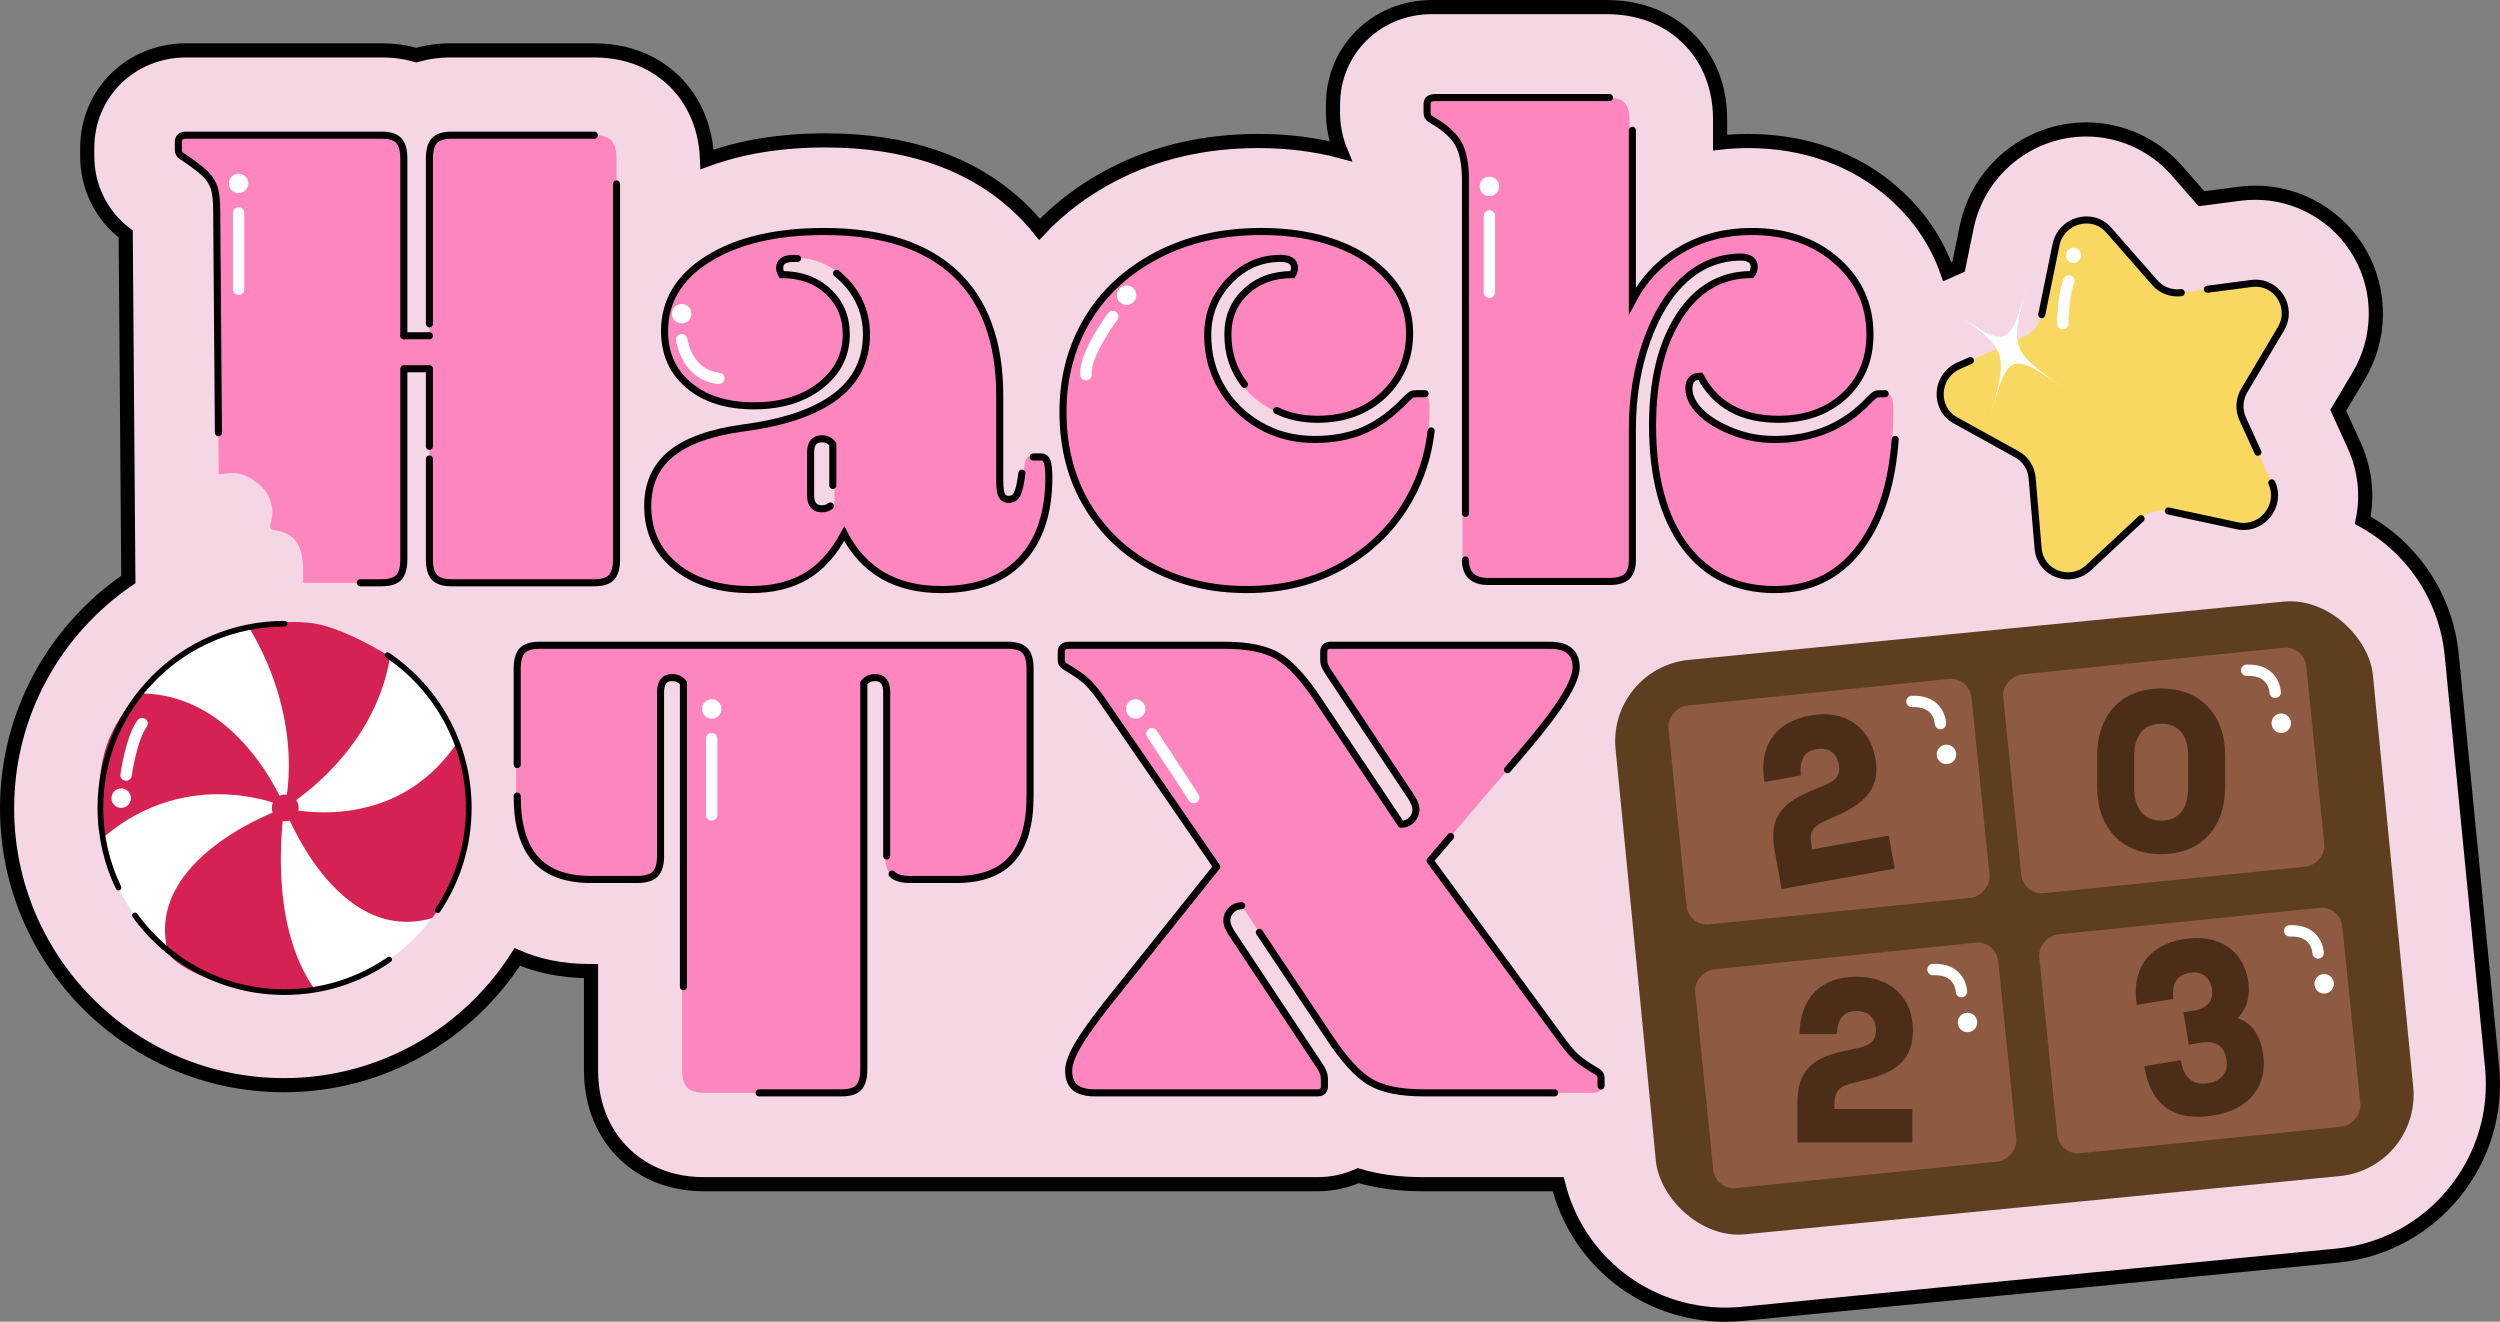 <?xml version="1.0" encoding="UTF-8"?>
<svg id="Layer_2" data-name="Layer 2" xmlns="http://www.w3.org/2000/svg" viewBox="0 0 353.661 186.977">
  <rect x="0" y="0" width="353.661" height="186.977" fill="#808080" stroke="none"/>
  <defs>
    <style>
      .cls-1, .cls-2, .cls-3, .cls-4 {
        stroke-linecap: round;
      }

      .cls-1, .cls-2, .cls-3, .cls-4, .cls-5 {
        fill: none;
      }

      .cls-1, .cls-2, .cls-3, .cls-5 {
        stroke: #000;
      }

      .cls-1, .cls-4 {
        stroke-linejoin: round;
      }

      .cls-6 {
        fill: #f4d6e4;
      }

      .cls-7 {
        fill: #f8d860;
      }

      .cls-8 {
        fill: #fff;
      }

      .cls-9 {
        fill: #fd86bf;
      }

      .cls-10 {
        fill: #8e5a42;
      }

      .cls-11 {
        fill: #d62253;
      }

      .cls-12 {
        fill: #5d3e1f;
      }

      .cls-13 {
        fill: #4c2e18;
      }

      .cls-2 {
        stroke-width: .804px;
      }

      .cls-2, .cls-3, .cls-5 {
        stroke-miterlimit: 10;
      }

      .cls-4 {
        stroke: #fff;
        stroke-width: 1.608px;
      }

      .cls-5 {
        stroke-width: 2px;
      }
    </style>
  </defs>
  <g id="Layer_1-2" data-name="Layer 1">
    <g>
      <path class="cls-6" d="m352.542,150.936l-5.705-58.249c-.817-8.352-5.706-15.334-12.596-19.081.724-3.505.342-7.192-1.189-10.561l-2.272-4.998,2.9-4.881c3.158-5.312,3.231-11.931.19-17.276-3.027-5.322-8.703-8.628-14.81-8.628-.749,0-1.507.049-2.254.148l-5.37.703-3.495-3.986c-3.239-3.694-7.909-5.813-12.811-5.813-8.162,0-15.274,5.808-16.911,13.808l-1.148,5.605-1.607.712c-1.473-4.23-4.027-8.003-7.606-11.149-5.466-4.803-12.567-7.341-20.533-7.341-1.354,0-2.686.075-3.993.224v-3.264c0-5.741-2.436-9.383-4.473-11.42-2.045-2.047-5.721-4.488-11.624-4.488h-24.66c-7.852,0-14.003,6.067-14.003,13.812v1.143c0,1.891.37,3.734,1.073,5.432-3.614-.956-7.511-1.44-11.633-1.44-7.665,0-14.66,1.634-20.794,4.859-3.913,2.058-7.304,4.619-10.155,7.641-.917-1.137-1.912-2.217-2.997-3.229-6.662-6.209-15.843-9.357-27.288-9.357-6.256,0-11.863.905-16.754,2.694-.194-5.243-2.34-8.637-4.183-10.611-2.064-2.197-5.787-4.816-11.801-4.816h-20.185c-1.863,0-3.507.251-4.95.665-1.443-.413-3.088-.665-4.952-.665h-27.611c-7.852,0-14.003,6.067-14.003,13.812v1.143c0,4.399,2.009,8.417,5.444,11.023l.373,48.872C7.809,89.034,1,100.913,1,114.355c0,21.593,17.567,39.16,39.16,39.16,13.86,0,26.052-7.244,33.014-18.139,2.73,1.188,6.107,1.997,10.263,1.997h.169v13.958c0,5.696,2.279,9.323,4.187,11.36,2.064,2.203,5.788,4.83,11.811,4.83h86.77c2.068,0,4.016-.432,5.761-1.214,2.71.814,5.752,1.214,9.187,1.214h19.108c2.673,10.74,12.286,18.458,23.672,18.458.794,0,1.599-.039,2.393-.117l84.122-8.239c6.492-.636,12.349-3.762,16.489-8.802,4.141-5.04,6.071-11.392,5.436-17.883Z"/>
      <g>
        <circle class="cls-8" cx="40.232" cy="114.291" r="26.057"/>
        <path class="cls-11" d="m35.208,88.721c8.277,13.865,5.024,25.57,5.024,25.57,0,0,12.676-7.352,14.948-21.373,0,0-4.162-2.792-8.893-4.289-4.731-1.497-11.079.092-11.079.092Z"/>
        <path class="cls-11" d="m14.571,118.501c12.279-10.486,25.687-4.372,25.687-4.372,0,0-6.344-16.134-20.548-16.022,0,0-3.566,3.463-4.906,8.242-1.598,5.698-.233,12.152-.233,12.152Z"/>
        <path class="cls-11" d="m44.552,139.99c-7.001-9.697-4.32-25.699-4.32-25.699,0,0-20.171,6.919-16.428,20.621,0,0,1.587,2.513,8.513,4.476,8.175,2.317,12.235.602,12.235.602Z"/>
        <path class="cls-11" d="m64.622,105.104c-9.022,13.392-24.39,9.187-24.39,9.187,0,0,7.221,19.509,20.875,15.596,0,0,4.655-5.487,5.181-13.4.478-7.188-1.666-11.383-1.666-11.383Z"/>
        <circle class="cls-11" cx="40.355" cy="114.291" r="1.901"/>
        <path class="cls-2" d="m54.826,92.685c6.931,4.683,11.488,12.612,11.488,21.607,0,5.35-1.612,10.323-4.377,14.46"/>
        <path class="cls-2" d="m16.757,125.56c-1.638-3.41-2.556-7.233-2.556-11.269,0-14.391,11.666-26.057,26.057-26.057"/>
        <path class="cls-2" d="m55.056,135.741c-4.203,2.905-9.302,4.607-14.798,4.607-8.714,0-16.429-4.278-21.16-10.848"/>
        <path class="cls-4" d="m17.831,109.652s.734-5.212,2.268-7.291"/>
        <circle class="cls-8" cx="17.145" cy="112.914" r="1.377"/>
      </g>
      <path class="cls-7" d="m316.489,74.377l-9.738-2.091c-1.377-.296-2.823.111-3.868,1.087l-7.39,6.904c-2.631,2.458-6.869.873-7.172-2.682l-.85-9.986c-.12-1.412-.926-2.66-2.154-3.339l-8.689-4.8c-3.093-1.709-2.824-6.276.455-7.729l9.212-4.081c1.302-.577,2.251-1.755,2.536-3.15l2.02-9.871c.719-3.514,5.124-4.752,7.453-2.095l6.544,7.464c.925,1.055,2.317,1.576,3.722,1.392l9.937-1.301c3.538-.463,5.991,3.339,4.151,6.434l-5.168,8.694c-.731,1.229-.819,2.729-.236,4.011l4.121,9.067c1.467,3.228-1.421,6.816-4.888,6.071Z"/>
      <path class="cls-4" d="m291.801,45.789s.073-4.199.879-6.052"/>
      <circle class="cls-8" cx="293.318" cy="36.123" r="1.077"/>
      <path class="cls-3" d="m321.377,68.306c1.467,3.228-1.421,6.816-4.888,6.071l-9.738-2.091"/>
      <path class="cls-3" d="m312.27,40.917l6.239-.817c3.538-.463,5.991,3.339,4.151,6.434l-5.168,8.694c-.731,1.229-.819,2.729-.236,4.011l2.152,4.733"/>
      <path class="cls-3" d="m288.832,44.51l2.02-9.871c.719-3.514,5.124-4.752,7.453-2.095l6.544,7.464c.925,1.055,2.317,1.576,3.722,1.392"/>
      <path class="cls-3" d="m302.884,73.373l-7.39,6.904c-2.631,2.458-6.869.873-7.172-2.682l-.85-9.986c-.12-1.412-.926-2.66-2.154-3.339l-8.689-4.8c-3.093-1.709-2.824-6.276.455-7.729l1.661-.736"/>
      <circle class="cls-8" cx="45.33" cy="68.993" r=".964"/>
      <path class="cls-9" d="m133.381,83.316c-6.413,0-10.983-2.633-13.711-7.903-1.461,2.73-3.254,4.73-5.38,5.999-2.127,1.269-4.745,1.904-7.855,1.904-4.38,0-7.903-1.08-10.569-3.237s-3.998-5.013-3.998-8.569c0-3.109,1.094-5.57,3.284-7.379,2.19-1.81,5.57-3.031,10.141-3.665,11.678-1.524,17.519-5.935,17.519-13.236,0-2.919-1.016-5.442-3.046-7.569-2.033-2.126-4.444-3.19-7.237-3.19-1.333,0-1.999.445-1.999,1.333,0,.318.095.635.286.952,2.665,0,4.855.794,6.57,2.38,1.713,1.588,2.571,3.618,2.571,6.093,0,2.921-1.223,5.333-3.667,7.237-2.444,1.904-5.569,2.856-9.378,2.856-3.872,0-6.951-.967-9.236-2.904-2.284-1.935-3.427-4.49-3.427-7.664,0-4.252,2.061-7.665,6.188-10.236,4.125-2.57,9.584-3.856,16.376-3.856,8.125,0,14.297,1.969,18.519,5.904,4.222,3.937,6.332,9.711,6.332,17.329v11.901c0,1.08.095,1.809.286,2.19s.507.572.952.572c.572,0,.983-.253,1.238-.762.253-.507.477-1.49.666-2.951.127-1.079.253-1.729.381-1.952.127-.222.381-.333.761-.333h1.619c.381,0,.65.223.81.666.157.445.238,1.176.238,2.19,0,5.079-1.317,8.998-3.951,11.759-2.635,2.762-6.396,4.142-11.282,4.142Zm-15.33-20.565c-.38-.508-.889-.762-1.523-.762-1.081,0-1.619.636-1.619,1.905v6.093c0,1.27.538,1.904,1.619,1.904.634,0,1.143-.252,1.523-.761v-8.378Z"/>
      <path class="cls-9" d="m170.428,47.41c0,2.666.635,5.111,1.905,7.332,1.268,2.222,3.061,4.015,5.379,5.379,2.317,1.366,4.935,2.047,7.856,2.047,2.601,0,4.903-.428,6.903-1.285s3.983-2.3,5.951-4.333c.381-.381.65-.619.81-.714.158-.095.396-.142.714-.142h1.238c.697,0,1.047.635,1.047,1.904,0,4.761-1.094,9.094-3.285,12.997-2.19,3.904-5.283,7.015-9.283,9.331-3.998,2.318-8.569,3.475-13.711,3.475-4.888,0-9.299-1.033-13.234-3.095-3.936-2.061-7.045-4.999-9.33-8.806-2.285-3.809-3.428-8.22-3.428-13.234,0-4.824,1.143-9.156,3.428-12.997,2.285-3.84,5.569-6.887,9.854-9.141,4.284-2.253,9.219-3.381,14.806-3.381,3.998,0,7.569.588,10.712,1.762,3.142,1.175,5.632,2.857,7.473,5.047s2.762,4.713,2.762,7.57c0,3.492-1.223,6.395-3.665,8.711-2.444,2.318-5.57,3.476-9.378,3.476-3.556,0-6.555-1.158-8.998-3.476-2.444-2.317-3.665-5.156-3.665-8.522,0-2.475.857-4.505,2.571-6.093,1.713-1.587,3.903-2.38,6.57-2.38.191-.317.285-.634.285-.952,0-.888-.666-1.333-1.999-1.333-2.793,0-5.205,1.064-7.236,3.19-2.033,2.127-3.048,4.681-3.048,7.664Z"/>
      <path class="cls-9" d="m206.894,25.512c0-2.221-.318-3.919-.952-5.094-.636-1.174-1.809-2.269-3.523-3.285-.443-.252-.714-.46-.81-.619-.095-.157-.142-.364-.142-.619v-1.143c0-.634.381-.952,1.143-.952h24.66c1.205,0,2.047.239,2.523.714.477.477.714,1.255.714,2.333v25.707c1.649-3.109,3.951-5.522,6.903-7.237,2.952-1.713,6.268-2.571,9.95-2.571,4.888,0,8.903,1.381,12.045,4.142,3.142,2.762,4.713,6.237,4.713,10.426,0,3.556-1.206,6.444-3.618,8.665-2.413,2.222-5.522,3.332-9.33,3.332-5.206,0-8.888-2.031-11.045-6.094-1.081,0-1.619.572-1.619,1.714s.538,2.254,1.619,3.332c1.078,1.08,2.57,1.999,4.475,2.761,1.904.761,3.903,1.143,5.998,1.143,5.458,0,9.933-1.871,13.425-5.618.381-.381.65-.619.81-.714.158-.095.396-.142.714-.142h1.143c.443,0,.746.159.905.475.157.318.238.986.238,2,0,7.871-1.524,14.044-4.57,18.519s-7.237,6.712-12.568,6.712c-5.459,0-9.711-2.046-12.759-6.141-3.046-4.094-4.569-9.79-4.569-17.09,0-6.41,1.268-11.568,3.808-15.472,2.539-3.903,5.935-5.855,10.188-5.855.253-.317.381-.697.381-1.143,0-.443-.176-.777-.524-1-.35-.221-.778-.333-1.286-.333-2.984,0-5.618,1.016-7.903,3.046-2.285,2.033-4.111,4.968-5.474,8.808-1.366,3.841-2.047,7.983-2.047,12.426v18.566c0,1.08-.255,1.857-.761,2.332-.509.477-1.333.714-2.476.714h-17.139c-2.158,0-3.237-1.015-3.237-3.046V25.512Z"/>
      <line class="cls-4" x1="210.694" y1="30.547" x2="210.694" y2="41.349"/>
      <circle class="cls-8" cx="210.694" cy="26.363" r="1.377"/>
      <path class="cls-4" d="m96.433,48.045s.658,4.983,5.266,5.476"/>
      <circle class="cls-8" cx="96.433" cy="44.373" r="1.377"/>
      <path class="cls-4" d="m157.409,44.777s-4.09,5.481-3.768,8.236"/>
      <circle class="cls-8" cx="159.372" cy="41.756" r="1.377"/>
      <path class="cls-9" d="m86.503,19.886c-.477-.507-1.286-.761-2.429-.761h-20.185c-1.143,0-1.951.255-2.428.761-.477.509-.714,1.366-.714,2.571v25.04h-3.618v-25.04c0-1.205-.238-2.062-.713-2.571-.477-.507-1.286-.761-2.429-.761h-27.611c-.762,0-1.143.318-1.143.952v1.143c0,.381.157.667.475.857,1.524,1.016,2.602,1.825,3.238,2.428.634.604,1.078,1.27,1.332,2.0.253.731.381,1.889.381,3.475l.284,37.106c2.367-.232,3.332-.436,5.593,1.349,2.414,1.906,2.124,4.678,1.715,5.673-.163.397.083.835.509.884,4.566.525,4.113,4.784,4.113,7.451h11.113c1.143,0,1.952-.252,2.429-.761.475-.508.713-1.365.713-2.571v-26.945h3.618v26.945c0,1.206.238,2.063.714,2.571.477.509,1.285.761,2.428.761h20.185c1.143,0,1.952-.252,2.429-.761.475-.508.714-1.365.714-2.571V22.457c0-1.205-.239-2.062-.714-2.571Z"/>
      <path class="cls-3" d="m57.129,47.498v-25.04c0-1.205-.238-2.062-.713-2.571-.477-.507-1.286-.761-2.429-.761h-27.611c-.762,0-1.143.318-1.143.952v1.143c0,.381.157.667.475.857,1.524,1.016,2.602,1.825,3.238,2.428.634.604,1.078,1.27,1.332,2.0.253.731.381,1.889.381,3.475l.239,31.23"/>
      <line class="cls-3" x1="60.747" y1="47.498" x2="57.129" y2="47.498"/>
      <path class="cls-3" d="m84.074,19.125h-20.185c-1.143,0-1.951.255-2.428.761-.477.509-.714,1.366-.714,2.571v23.357"/>
      <path class="cls-3" d="m60.747,64.931v14.178c0,1.206.238,2.063.714,2.571.477.509,1.285.761,2.428.761h20.185c1.143,0,1.952-.252,2.429-.761.475-.508.714-1.365.714-2.571V26.02"/>
      <path class="cls-1" d="m50.972,82.441h3.015c1.143,0,1.952-.252,2.429-.761.475-.508.713-1.365.713-2.571v-26.945h3.618v10.982"/>
      <path class="cls-3" d="m146.16,64.644h1.168c.38,0,.649.223.808.666.158.445.239,1.176.239,2.19,0,5.079-1.319,8.998-3.951,11.759-2.635,2.762-6.396,4.142-11.283,4.142-6.411,0-10.982-2.633-13.711-7.903-1.461,2.73-3.253,4.73-5.379,5.999-2.128,1.269-4.746,1.904-7.856,1.904-4.38,0-7.903-1.08-10.568-3.237-2.666-2.157-4-5.013-4-8.569,0-3.109,1.095-5.57,3.285-7.379,2.19-1.81,5.569-3.031,10.14-3.665,11.679-1.524,17.52-5.935,17.52-13.236m-12.282-9.425c0,.318.094.635.285.952,2.666,0,4.856.794,6.57,2.38,1.714,1.588,2.571,3.618,2.571,6.093,0,2.921-1.223,5.333-3.665,7.237-2.444,1.904-5.57,2.856-9.378,2.856-3.873,0-6.951-.967-9.236-2.904-2.285-1.935-3.428-4.49-3.428-7.664,0-4.252,2.062-7.665,6.189-10.236,4.125-2.57,9.584-3.856,16.376-3.856,8.125,0,14.296,1.969,18.519,5.904,4.22,3.937,6.332,9.711,6.332,17.329v11.901c0,1.08.095,1.809.286,2.19.19.381.507.572.952.572.571,0,.983-.253,1.238-.762.252-.507.475-1.49.666-2.951m-31.749-30.36c-.174-.009-.35-.013-.528-.013-1.333,0-1.999.445-1.999,1.333m12.282,9.425c0-2.919-1.017-5.442-3.048-7.569-.382-.4-.777-.762-1.186-1.086m-.527,30.013v-5.837c-.381-.508-.89-.762-1.524-.762-1.08,0-1.618.636-1.618,1.905v6.093c0,1.27.538,1.904,1.618,1.904.456,0,.848-.131,1.174-.394"/>
      <path class="cls-3" d="m202.456,60.957c-.4,3.46-1.432,6.673-3.095,9.638-2.19,3.904-5.285,7.015-9.283,9.331-4,2.318-8.57,3.475-13.711,3.475-4.889,0-9.3-1.033-13.234-3.095-3.937-2.061-7.046-4.999-9.331-8.806-2.285-3.809-3.428-8.22-3.428-13.234,0-4.824,1.143-9.156,3.428-12.997,2.285-3.84,5.57-6.887,9.855-9.141,4.284-2.253,9.219-3.381,14.805-3.381,4,0,7.57.588,10.712,1.762,3.142,1.175,5.632,2.857,7.474,5.047,1.84,2.19,2.761,4.713,2.761,7.57,0,3.492-1.222,6.395-3.665,8.711-2.444,2.318-5.569,3.476-9.378,3.476-2.121,0-4.044-.412-5.769-1.237m-4.547-3.69c-1.566-2.021-2.348-4.377-2.348-7.071,0-2.475.858-4.505,2.571-6.093,1.714-1.587,3.904-2.38,6.57-2.38.191-.317.286-.634.286-.952,0-.888-.666-1.333-1.999-1.333-2.794,0-5.206,1.064-7.237,3.19-2.032,2.127-3.046,4.681-3.046,7.664,0,2.666.634,5.111,1.904,7.332,1.269,2.222,3.062,4.015,5.38,5.379,2.317,1.366,4.935,2.047,7.855,2.047,2.602,0,4.904-.428,6.904-1.285s3.983-2.3,5.951-4.333c.381-.381.65-.619.81-.714.157-.095.396-.142.714-.142h1.238"/>
      <path class="cls-3" d="m207.311,72.622V25.512c0-2.221-.318-3.919-.953-5.094-.635-1.174-1.809-2.269-3.522-3.285-.444-.252-.714-.46-.81-.619-.095-.157-.144-.364-.144-.619v-1.143c0-.634.381-.952,1.143-.952h24.66m40.42,48.358c-.441,5.998-1.917,10.841-4.43,14.531-3.046,4.475-7.236,6.712-12.567,6.712-5.461,0-9.712-2.046-12.759-6.141-3.046-4.094-4.57-9.79-4.57-17.09,0-6.41,1.269-11.568,3.809-15.472,2.537-3.903,5.934-5.855,10.188-5.855.252-.317.38-.697.38-1.143,0-.443-.175-.777-.524-1-.35-.221-.778-.333-1.285-.333-2.985,0-5.618,1.016-7.903,3.046-2.285,2.033-4.111,4.968-5.475,8.808-1.366,3.841-2.046,7.983-2.046,12.426v18.566c0,1.08-.255,1.857-.762,2.332-.509.477-1.333.714-2.476.714h-17.138c-2.158,0-3.237-1.015-3.237-3.046m52.509-42.323c3.143,2.762,4.714,6.237,4.714,10.426,0,3.556-1.206,6.444-3.618,8.665-2.413,2.222-5.522,3.332-9.331,3.332-5.205,0-8.887-2.031-11.045-6.094-1.08,0-1.619.572-1.619,1.714s.539,2.254,1.619,3.332c1.079,1.08,2.571,1.999,4.475,2.761s3.904,1.143,5.999,1.143c5.458,0,9.933-1.871,13.425-5.618.38-.381.65-.619.808-.714s.396-.142.714-.142h.727m-35.764-37.263v24.124c1.649-3.109,3.951-5.522,6.903-7.237,2.951-1.713,6.268-2.571,9.95-2.571,4.887,0,8.902,1.381,12.044,4.142"/>
      <path class="cls-9" d="m96.499,96.682c-.38-.506-.92-.761-1.617-.761-1.078,0-1.617.699-1.617,2.093v23.109c0,1.205-.254,2.061-.761,2.567-.508.509-1.364.761-2.568.761h-6.467c-3.551,0-6.181-.966-7.893-2.901-1.712-1.933-2.567-4.897-2.567-8.892v-17.974c0-1.203.237-2.06.713-2.567.475-.507,1.284-.761,2.425-.761h66.19c1.141,0,1.949.254,2.425.761.475.508.713,1.364.713,2.567v17.974c0,3.995-.856,6.958-2.567,8.892-1.712,1.935-4.343,2.901-7.894,2.901h-6.467c-1.205,0-2.061-.253-2.568-.761-.508-.506-.761-1.363-.761-2.567v-23.109c0-1.394-.54-2.093-1.617-2.093-.698,0-1.236.254-1.617.761v54.588c0,1.206-.238,2.061-.714,2.568-.475.508-1.284.761-2.425.761h-19.21c-1.141,0-1.949-.253-2.425-.761-.475-.507-.713-1.363-.713-2.568v-54.588Z"/>
      <path class="cls-9" d="m154.891,154.599c-1.271,0-2.206-.253-2.808-.761-.604-.507-.905-1.301-.905-2.381,0-1.014.538-2.395,1.619-4.141,1.079-1.746,2.856-4.142,5.332-7.189l13.997-17.519-16.377-23.804c-.826-1.142-1.54-1.983-2.143-2.523-.604-.538-1.604-1.221-2.999-2.047-.318-.191-.476-.476-.476-.857v-1.142c0-.634.381-.952,1.143-.952h21.994c3.3,0,5.823.524,7.57,1.571,1.745,1.047,3.666,3.159,5.76,6.332l11.616,17.424c.571,0,1.063-.206,1.476-.619.412-.412.619-.904.619-1.476s-.319-1.3-.952-2.19l-11.425-17.233c-.319-.508-.509-.857-.571-1.048-.064-.19-.095-.443-.095-.761v-1.047c0-.634.316-.952.952-.952h31.039c2.476,0,3.713,1.047,3.713,3.142,0,2.032-2.349,5.808-7.046,11.33l-13.615,15.996,18.567,25.327c.824,1.143,1.538,1.985,2.142,2.524.603.54,1.603,1.223,2.999,2.047.317.191.476.476.476.857v1.142c0,.636-.381.952-1.143.952h-23.994c-3.301,0-5.824-.524-7.569-1.571-1.746-1.048-3.666-3.157-5.761-6.332l-12.378-18.567c-.571,0-1.064.207-1.476.619-.414.414-.619.904-.619,1.476s.317,1.301.952,2.19l12.188,18.376c.443.635.666,1.238.666,1.809v1.047c0,.636-.319.952-.952.952h-31.516Z"/>
      <line class="cls-4" x1="162.953" y1="103.79" x2="168.875" y2="112.824"/>
      <circle class="cls-8" cx="160.659" cy="100.291" r="1.377"/>
      <line class="cls-4" x1="100.679" y1="104.475" x2="100.679" y2="115.277"/>
      <circle class="cls-8" cx="100.679" cy="100.291" r="1.377"/>
      <path class="cls-3" d="m73.164,112.61c0,4.0.857,6.968,2.57,8.903,1.714,1.936,4.347,2.904,7.903,2.904h6.475c1.204,0,2.062-.253,2.57-.762.508-.507.762-1.363.762-2.57v-23.138c0-1.395.538-2.095,1.618-2.095.697,0,1.238.255,1.619.761v42.973"/>
      <path class="cls-3" d="m126.197,123.655c.508.509,1.365.762,2.571.762h6.474c3.554,0,6.189-.968,7.903-2.904,1.714-1.935,2.571-4.903,2.571-8.903v-17.995c0-1.205-.238-2.062-.714-2.571-.475-.507-1.285-.761-2.428-.761h-66.268c-1.143,0-1.952.255-2.428.761-.477.509-.714,1.366-.714,2.571v13.539"/>
      <path class="cls-3" d="m107.386,154.6h11.67c1.143,0,1.952-.253,2.428-.762.477-.507.714-1.363.714-2.57v-54.653c.381-.507.919-.761,1.619-.761,1.079,0,1.618.7,1.618,2.095v23.138"/>
      <path class="cls-1" d="m219.922,154.599h-18.569c-3.301,0-5.824-.524-7.569-1.571-1.747-1.047-3.667-3.156-5.761-6.332l-9.866-14.799m27.051-13.557l-2.903,3.411,18.567,25.326c.824,1.143,1.538,1.985,2.142,2.523.603.54,1.602,1.223,2.999,2.047.317.191.477.475.477.857v1.143m-50.844-25.517c-.571,0-1.063.206-1.476.619-.414.414-.619.904-.619,1.476,0,.571.317,1.302.952,2.19l12.187,18.377c.444.635.667,1.238.667,1.809v1.047c0,.636-.318.952-.952.952h-31.516c-1.27,0-2.207-.252-2.809-.761-.604-.508-.905-1.301-.905-2.38,0-1.015.538-2.395,1.619-4.142,1.078-1.745,2.856-4.142,5.332-7.188l13.996-17.519-16.376-23.804c-.825-1.143-1.54-1.984-2.143-2.523s-1.603-1.222-2.999-2.047c-.317-.191-.475-.477-.475-.857v-1.143c0-.634.381-.952,1.143-.952h21.994c3.3,0,5.823.524,7.57,1.571,1.745,1.047,3.665,3.159,5.76,6.332l11.616,17.423c.572,0,1.062-.205,1.476-.619.413-.412.619-.905.619-1.476,0-.572-.318-1.301-.952-2.19l-11.426-17.234c-.318-.507-.509-.857-.571-1.047-.064-.191-.095-.443-.095-.761v-1.047c0-.634.316-.952.952-.952h31.039c2.476,0,3.714,1.047,3.714,3.142,0,2.032-2.349,5.808-7.046,11.33l-2.665,3.131"/>
      <line class="cls-4" x1="33.754" y1="30.127" x2="33.754" y2="40.929"/>
      <circle class="cls-8" cx="33.754" cy="25.943" r="1.377"/>
      <g>
        <rect class="cls-12" x="231.141" y="89.032" width="107.646" height="81.651" rx="11.561" ry="11.561" transform="translate(-11.3 28.393) rotate(-5.593)"/>
        <g>
          <rect class="cls-10" x="246.965" y="129.175" width="31.115" height="43.093" rx="2.921" ry="2.921" transform="translate(385.964 -125.68) rotate(84.204)"/>
          <rect class="cls-10" x="295.636" y="124.234" width="31.115" height="43.093" rx="2.921" ry="2.921" transform="translate(424.804 -178.543) rotate(84.204)"/>
          <circle class="cls-8" cx="278.33" cy="144.643" r="1.377"/>
          <path class="cls-4" d="m277.477,140.282s-.095-3.302-4.031-3.126"/>
          <rect class="cls-10" x="243.178" y="91.859" width="31.115" height="43.093" rx="2.921" ry="2.921" transform="translate(345.434 -155.459) rotate(84.204)"/>
          <circle class="cls-8" cx="328.785" cy="139.172" r="1.377"/>
          <path class="cls-4" d="m327.932,134.811s-.095-3.302-4.031-3.126"/>
          <circle class="cls-8" cx="275.357" cy="106.719" r="1.377"/>
          <path class="cls-4" d="m274.505,102.358s-.095-3.302-4.031-3.126"/>
          <rect class="cls-10" x="290.534" y="87.448" width="31.115" height="43.093" rx="2.921" ry="2.921" transform="translate(383.619 -206.539) rotate(84.204)"/>
          <circle class="cls-8" cx="322.714" cy="102.307" r="1.377"/>
          <path class="cls-4" d="m321.861,97.947s-.095-3.302-4.031-3.126"/>
        </g>
        <g>
          <path class="cls-13" d="m256.349,120.164l10.838-1.961.846,4.674-15.998,2.894-.972-5.373c-.78-4.31.534-6.585,4.991-8.458l2.011-.833c1.75-.723,2.329-1.519,2.065-2.975-.291-1.609-1.511-2.455-3.12-2.164-1.822.33-2.485,1.516-2.24,3.729l-5.161.934c-.855-5.08,1.532-8.521,6.48-9.417,4.765-.862,8.393,1.524,9.205,6.015.725,4.006-1.119,6.285-5.595,8.223l-1.245.57c-2.043.839-2.549,1.684-2.203,3.597l.099.546Z"/>
          <path class="cls-13" d="m259.51,156.871h11.014s0,4.75,0,4.75h-16.258s0-5.46,0-5.46c0-4.38,1.698-6.385,6.417-7.435l2.127-.462c1.851-.399,2.562-1.08,2.562-2.559,0-1.635-1.05-2.685-2.685-2.685-1.851,0-2.715,1.05-2.868,3.27h-5.244c.063-5.151,3.024-8.113,8.052-8.113,4.843,0,7.987,2.994,7.987,7.558,0,4.071-2.22,5.985-6.97,7.095l-1.326.339c-2.16.462-2.808,1.203-2.808,3.147v.555Z"/>
          <path class="cls-13" d="m296.671,111.301v-4.38c0-5.83,3.486-9.532,9.07-9.532,5.553,0,9.04,3.702,9.04,9.532v4.38c0,5.83-3.486,9.532-9.04,9.532-5.583,0-9.07-3.702-9.07-9.532Zm12.865.153v-4.534c0-2.931-1.359-4.534-3.795-4.534s-3.825,1.602-3.825,4.534v4.534c0,2.964,1.389,4.629,3.825,4.629s3.795-1.665,3.795-4.629Z"/>
          <path class="cls-13" d="m320.127,148.981c.754,4.659-1.895,7.993-7.039,8.826-5.42.877-8.844-1.35-9.755-6.983l5.177-.838c.449,2.584,1.737,3.594,3.899,3.244,1.889-.306,2.838-1.584,2.552-3.352-.32-1.979-1.502-2.724-3.756-2.359l-1.584.256-.739-4.57,1.431-.232c1.889-.306,2.867-1.4,2.601-3.044-.276-1.706-1.478-2.575-3.122-2.309-1.827.296-2.579,1.45-2.341,3.692l-5.177.838c-.776-5.187,1.719-8.496,6.683-9.3,4.81-.778,8.37,1.521,9.075,5.874.35,2.162-.17,3.966-1.485,5.304,1.99.708,3.159,2.333,3.582,4.952Z"/>
        </g>
      </g>
      <path class="cls-5" d="m352.542,150.936l-5.705-58.249c-.817-8.352-5.706-15.334-12.596-19.081.724-3.505.342-7.192-1.189-10.561l-2.272-4.998,2.9-4.881c3.158-5.312,3.231-11.931.19-17.276-3.027-5.322-8.703-8.628-14.81-8.628-.749,0-1.507.049-2.254.148l-5.37.703-3.495-3.986c-3.239-3.694-7.909-5.813-12.811-5.813-8.162,0-15.274,5.808-16.911,13.808l-1.148,5.605-1.607.712c-1.473-4.23-4.027-8.003-7.606-11.149-5.466-4.803-12.567-7.341-20.533-7.341-1.354,0-2.686.075-3.993.224v-3.264c0-5.741-2.436-9.383-4.473-11.42-2.045-2.047-5.721-4.488-11.624-4.488h-24.66c-7.852,0-14.003,6.067-14.003,13.812v1.143c0,1.891.37,3.734,1.073,5.432-3.614-.956-7.511-1.44-11.633-1.44-7.665,0-14.66,1.634-20.794,4.859-3.913,2.058-7.304,4.619-10.155,7.641-.917-1.137-1.912-2.217-2.997-3.229-6.662-6.209-15.843-9.357-27.288-9.357-6.256,0-11.863.905-16.754,2.694-.194-5.243-2.34-8.637-4.183-10.611-2.064-2.197-5.787-4.816-11.801-4.816h-20.185c-1.863,0-3.507.251-4.95.665-1.443-.413-3.088-.665-4.952-.665h-27.611c-7.852,0-14.003,6.067-14.003,13.812v1.143c0,4.399,2.009,8.417,5.444,11.023l.373,48.872C7.809,89.034,1,100.913,1,114.355c0,21.593,17.567,39.16,39.16,39.16,13.86,0,26.052-7.244,33.014-18.139,2.73,1.188,6.107,1.997,10.263,1.997h.169v13.958c0,5.696,2.279,9.323,4.187,11.36,2.064,2.203,5.788,4.83,11.811,4.83h86.77c2.068,0,4.016-.432,5.761-1.214,2.71.814,5.752,1.214,9.187,1.214h19.108c2.673,10.74,12.286,18.458,23.672,18.458.794,0,1.599-.039,2.393-.117l84.122-8.239c6.492-.636,12.349-3.762,16.489-8.802,4.141-5.04,6.071-11.392,5.436-17.883Z"/>
      <path class="cls-8" d="m281.193,60.195c3.062-10.876,2.824-10.79,12.133-4.387-9.309-6.403-9.189-6.071-6.127-16.947-3.062,10.876-2.824,10.79-12.133,4.387,9.309,6.403,9.189,6.071,6.127,16.947Z"/>
    </g>
  </g>
</svg>